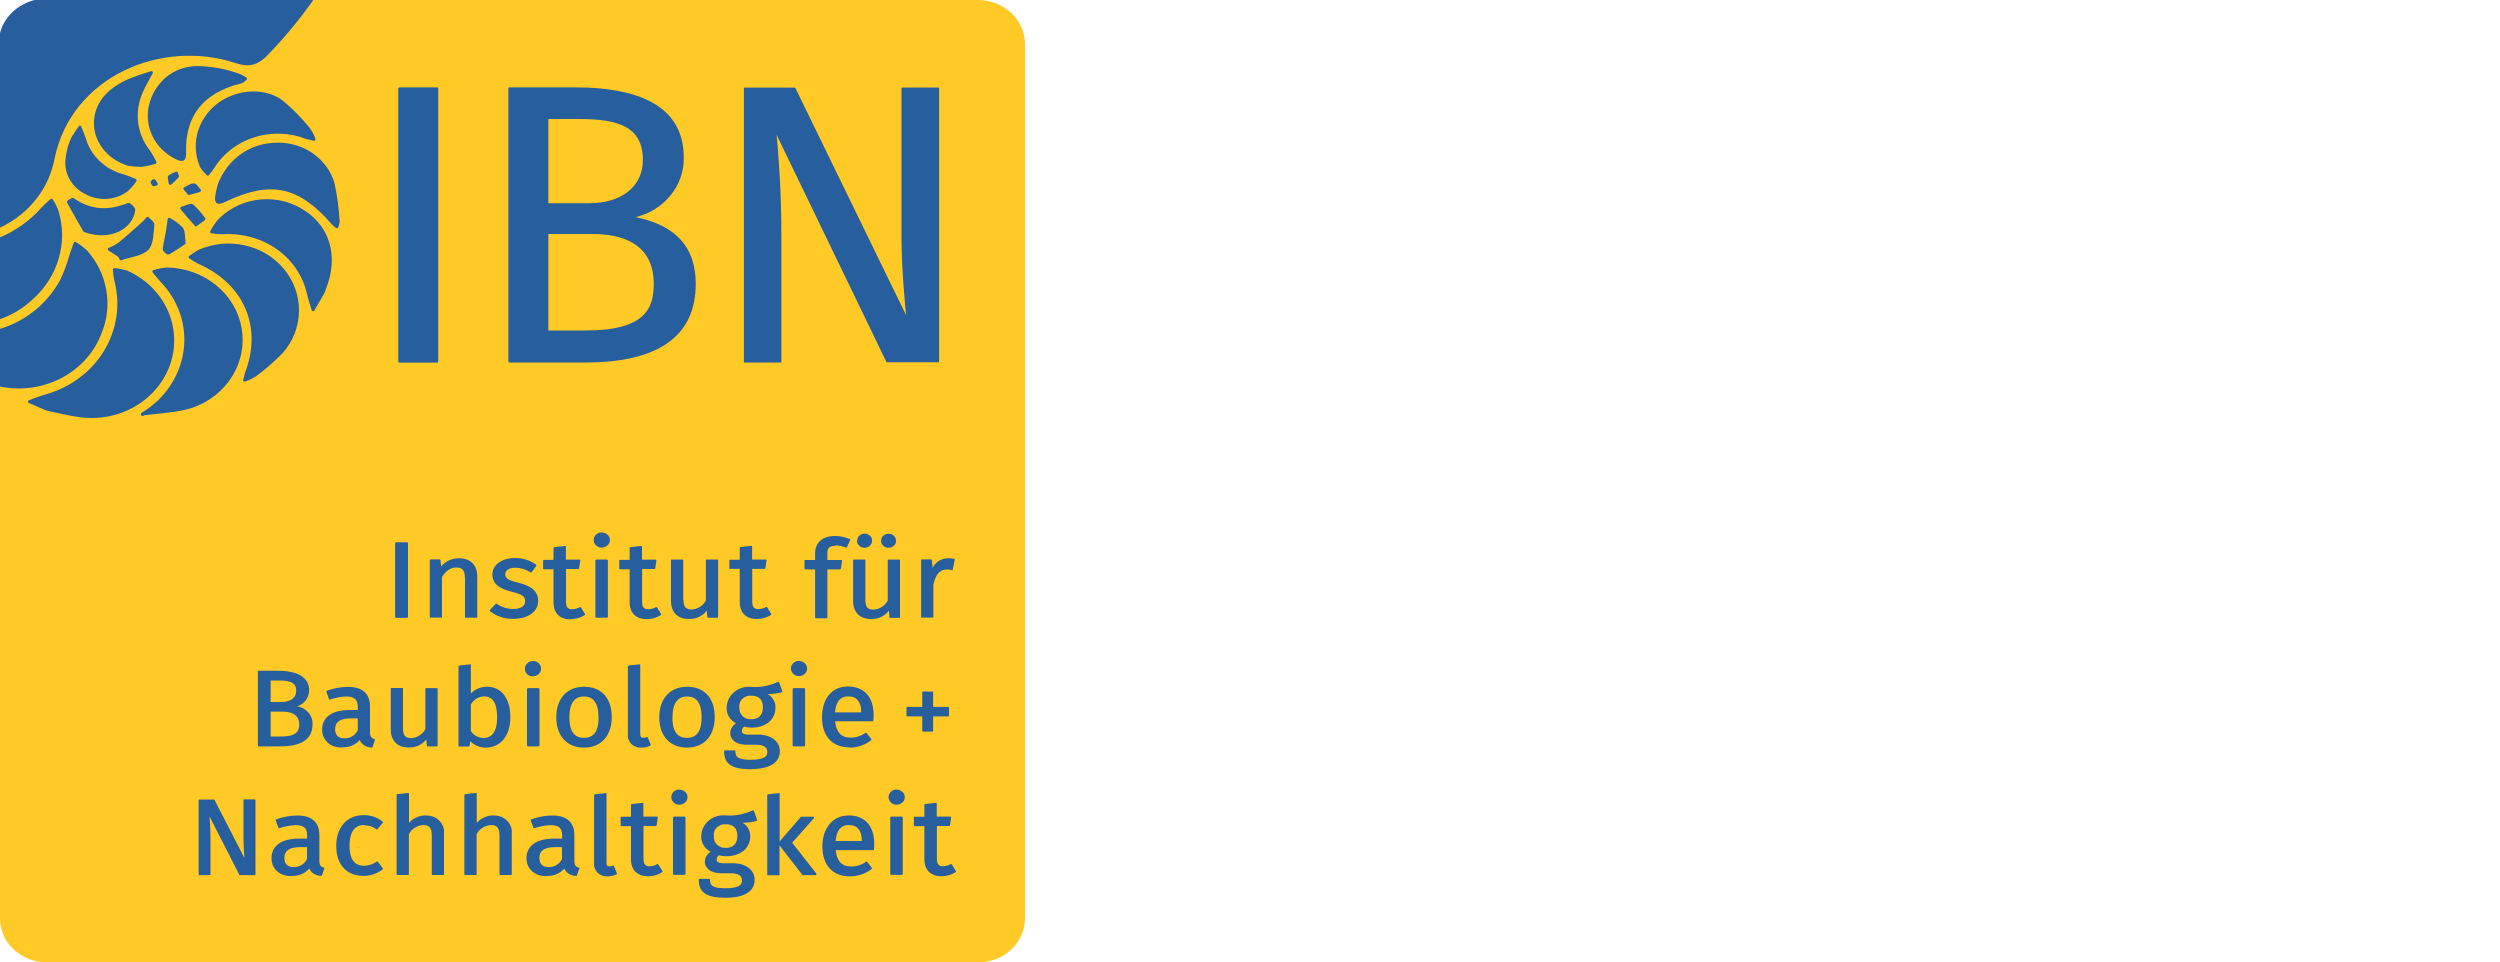 <?xml version="1.0" encoding="UTF-8"?>
<svg xmlns="http://www.w3.org/2000/svg" id="Ebene_1" version="1.1" viewBox="0 0 200 77">
  <defs>
    <style>
      .st0 {
        fill: #574d46;
      }

      .st1 {
        stroke: #275e9e;
        stroke-linecap: round;
        stroke-linejoin: round;
        stroke-width: .24px;
      }

      .st1, .st2 {
        fill: #275e9e;
      }

      .st3 {
        fill: #ffca26;
      }
    </style>
  </defs>
  <path class="st3" d="M3.75,0h74.5c.49,0,.98.09,1.43.27s.87.44,1.22.76c.35.33.62.71.81,1.14s.29.88.29,1.35v69.95c0,.93-.39,1.83-1.1,2.49-.7.66-1.66,1.03-2.65,1.03H3.75c-.49,0-.98-.09-1.43-.27s-.87-.44-1.22-.76c-.71-.66-1.1-1.56-1.1-2.49V3.53c0-.93.39-1.83,1.1-2.49C1.8.38,2.75,0,3.75,0h0Z"></path>
  <path class="st1" d="M12.5,14.72c-.05-.1-.11-.19-.17-.27-.01,0-.17.06-.17.07.02.09.05.18.11.25.02.02.13-.02.24-.05h-.01Z"></path>
  <path class="st1" d="M11.42,33.12c1.3-.19,2.66-.21,3.9-.6,1.33-.45,2.44-1.33,3.15-2.47s.97-2.48.74-3.79-.94-2.5-2.01-3.36c-1.07-.87-2.42-1.35-3.83-1.38-.36.03-.72.1-1.06.2.2.24.38.49.59.71.74.76,1.29,1.66,1.62,2.63.33.98.43,2.01.28,3.03-.14,1.02-.52,1.99-1.1,2.86s-1.36,1.6-2.28,2.16h0Z"></path>
  <path class="st1" d="M13.41,18.45c-.09.49-.21.99-.27,1.48-.01.1.29.35.32.33.44-.25.85-.54,1.27-.82-.07-.49-.02-.9-.2-1.15-.29-.3-.63-.55-1-.75-.04.3-.07.61-.12.91Z"></path>
  <path class="st1" d="M11.39,33.15s.02,0,.03-.02h-.02s-.01.02,0,.02h-.01Z"></path>
  <path class="st1" d="M9.68,20.7c.72-.25,1.63-.33,2.1-.8.41-.41.37-1.27.45-1.93.02-.15-.27-.33-.42-.5-.13.14-.26.29-.4.42-.62.55-1.24,1.12-1.88,1.64-.25.16-.51.3-.79.41.27.17.53.34.8.51l.15.26h-.01Z"></path>
  <path class="st1" d="M10.7,16.8c.02-.14-.36-.48-.43-.45-1.58.65-3.05.58-4.44-.4-.04-.03-.36.2-.36.2.49.9,1,1.78,1.3,2.3,2,.73,3.76-.22,3.93-1.66h0Z"></path>
  <path class="st1" d="M20.42,30c.76-.56,1.46-1.18,2.11-1.84.81-.92,1.25-2.07,1.27-3.27.02-1.19-.4-2.36-1.18-3.3-.77-.93-1.85-1.58-3.08-1.85s-2.5-.14-3.63.37c-.24.14-.48.29-.7.46.21.15.44.29.67.41,3.69,1.61,5.29,5.08,3.83,8.9,0,.03-.07.28-.14.53.29-.1.57-.24.83-.4h.02Z"></path>
  <path class="st1" d="M4.58,16.94c-.12-.32-.27-.63-.46-.92-.24.2-.46.41-.68.63C2.52,17.71,1.34,18.56,0,19.12v6.29c.94-.34,1.79-.86,2.5-1.52.99-.87,1.71-1.98,2.07-3.21.37-1.23.37-2.52,0-3.75h0Z"></path>
  <path class="st1" d="M8.01,26.63c.45-1.09.58-2.27.37-3.42-.2-1.15-.73-2.23-1.53-3.12-.26-.23-.54-.44-.84-.62-.1.29-.21.58-.31.87-.19.69-.43,1.36-.73,2.01-.49.96-1.19,1.82-2.04,2.52C2.07,25.58,1.08,26.11,0,26.44v4.36c1.65.35,3.37.11,4.85-.66s2.6-2.02,3.16-3.52h0Z"></path>
  <path class="st1" d="M19.73,29.86h0Z"></path>
  <path class="st1" d="M6.35,33.25c1.53.22,3.1-.08,4.41-.85,1.32-.77,2.29-1.96,2.76-3.34.46-1.39.38-2.89-.23-4.22-.61-1.34-1.72-2.42-3.11-3.06-.33-.11-.68-.18-1.03-.21.02.3.06.6.12.89.5,1.92.2,3.94-.84,5.66s-2.75,2.99-4.76,3.55c-.45.12-.87.3-1.31.46.44.19.89.38,1.39.6.83.17,1.71.4,2.6.52Z"></path>
  <path class="st1" d="M8.8,7.38c-2.01,1.75-1.35,4.84,1.44,5.76.36.06.72.09,1.08.09.37-.05.73-.12,1.08-.24-.14-.3-.31-.59-.49-.86-.54-.68-.88-1.49-.98-2.34-.1-.85.04-1.71.4-2.49.22-.51.52-1,.78-1.49-.63.19-1.25.4-1.85.65-.53.24-1.02.54-1.46.91h0Z"></path>
  <path class="st1" d="M14.2,14.11s-.06-.17-.09-.26c-.19.07-.38.16-.55.28-.06.05.02.25.06.54.2-.17.4-.36.58-.56Z"></path>
  <path class="st1" d="M6.4,10.17c-.2.29-.4.58-.58.88-.1.21-.18.43-.26.65-.11.39-.18.78-.21,1.18-.03.53.1,1.06.39,1.52.29.46.71.83,1.22,1.06.49.26,1.06.37,1.62.33.56-.04,1.1-.24,1.54-.57.27-.23.5-.5.69-.79-.28-.13-.57-.24-.86-.34-.77-.19-1.47-.56-2.03-1.09-.56-.52-.97-1.18-1.17-1.9-.1-.31-.24-.62-.36-.92h.01,0Z"></path>
  <path class="st1" d="M0,3.53v14.55c1.11-.53,2.08-1.3,2.81-2.24.74-.94,1.23-2.04,1.44-3.19,1.4-6.72,8.73-9.67,14.62-7.72,1.11.37,1.74.13,2.46-.61C22.64,2.97,23.84,1.52,24.92,0H3.75C3.26,0,2.77.09,2.32.27s-.87.44-1.22.76C.39,1.7,0,2.6,0,3.53Z"></path>
  <path class="st1" d="M22.21,11.54c-2.07-.02-3.88,1.19-4.67,3.24-.03.15-.14.49-.19.84-.07.49-.05.74.62.42,3.68-1.76,5.98-1.26,8.66,1.82.1.1.21.2.32.28.06-.14.09-.29.1-.44-.06-1.02-.19-2.03-.41-3.03-.27-.91-.85-1.71-1.65-2.28s-1.78-.87-2.79-.86h.01Z"></path>
  <path class="st1" d="M15.76,5.41c-1.85,0-3.33,1.29-3.74,3.09-.17.79-.07,1.61.29,2.35.36.73.96,1.34,1.71,1.73.4.19.78.4.75-.35-.1-3.03,1.42-4.92,4.51-5.68.13-.03.24-.16.36-.25-.13-.08-.26-.16-.4-.23-1.11-.43-2.29-.65-3.49-.66h0Z"></path>
  <path class="st1" d="M15.67,17.99s.28-.2.64-.47c-.26-.39-.58-.75-.93-1.07-.14-.1-.55.13-.84.21.37.45.74.89,1.14,1.32h-.01Z"></path>
  <path class="st1" d="M24.58,11.02l.54.12c-.1-.29-.25-.57-.43-.82-.64-.8-1.37-1.54-2.18-2.21-1.46-1.06-3.73-.82-5.18.37-.71.59-1.21,1.38-1.43,2.24-.22.87-.14,1.78.22,2.61.14.22.32.42.51.6.14-.18.28-.36.41-.55.73-1.19,1.9-2.08,3.29-2.52,1.39-.43,2.89-.38,4.24.16,0,0,.01,0,0,0Z"></path>
  <path class="st1" d="M15.5,14.79c-.23,0-.47.19-.71.3.1.12.2.23.33.39l.84-.24c-.15-.16-.3-.45-.46-.45Z"></path>
  <path class="st1" d="M25.05,24.77c.26-.44.51-.89.77-1.33.05-.11.1-.22.13-.33,1.07-2.64.3-5.11-1.98-6.37-1.04-.59-2.27-.81-3.47-.62-1.2.19-2.29.77-3.07,1.64-.19.25-.36.51-.5.79.3.04.6.07.9.07,1.56-.1,3.11.33,4.37,1.21,1.25.88,2.13,2.16,2.46,3.6.11.46.26.9.39,1.35h0Z"></path>
  <path class="st0" d="M28.73,67.77l-.09.04s.06-.04.06-.05h.03Z"></path>
  <path class="st2" d="M34.98,6.99h-3.04s-.08.03-.08.08v21.86s.04.08.08.08h3.04s.08-.03.08-.08V7.06s-.04-.08-.08-.08h0Z"></path>
  <path class="st2" d="M40.74,29h6.09c5.86,0,8.83-2.12,8.83-6.29,0-2.93-1.58-4.68-4.81-5.34,1.12-.27,2.11-.89,2.81-1.76.7-.87,1.07-1.93,1.04-3.02,0-3.71-2.94-5.6-8.73-5.6h-5.25s-.02,0-.03.02c0,0,0,.02-.02.02v21.92s0,.02.02.02c0,0,.02,0,.03.02h.03-.01ZM43.87,26.44v-7.72h3.54c2.23,0,4.89.69,4.89,3.99,0,1.94-.66,3.73-5.46,3.73h-2.97ZM43.87,16.25v-6.73h2.42c3.09,0,5.14.56,5.14,3.29,0,2.09-1.69,3.45-4.31,3.45h-3.25Z"></path>
  <path class="st2" d="M59.58,29h2.88s.02,0,.03-.02c0,0,0-.02.02-.02v-10.06c0-3.75-.22-6.35-.38-8.11l8.78,18.16s.02.02.03.03h4.14s.02,0,.03-.02c0,0,0-.02.02-.02V7.04s0-.02-.02-.02c0,0-.02,0-.03-.02h-2.91s-.02,0-.03.02c0,0,0,.02-.02.02v11.96c0,2.27.25,5.09.37,6.22l-8.86-18.18s-.02-.02-.03-.03h-4.04s-.02,0-.03.02c0,0,0,.02-.02.02v21.92s0,.02.02.02c0,0,.02,0,.03.02h.03-.01,0Z"></path>
  <path class="st2" d="M32.56,43.38h-.87s-.08.03-.08.07v5.91s.03.07.08.07h.87s.08-.03.08-.07v-5.91s-.03-.07-.08-.07Z"></path>
  <path class="st2" d="M37.2,46.22v3.16s0,.02.02.02c0,0,.02,0,.02.02h.9s.02,0,.02-.02l.02-.02v-3.27c0-.91-.55-1.45-1.47-1.45-.27,0-.54.06-.79.17-.25.11-.46.28-.63.48l-.05-.49s0-.03-.02-.05c0,0-.03-.02-.05-.02h-.75s-.02,0-.02.02l-.02.02v4.58s0,.02.02.02c0,0,.02,0,.02.02h.9s.02,0,.02-.02l.02-.02v-3.22c.35-.52.7-.75,1.15-.75.35,0,.68.1.68.8v.02h.01Z"></path>
  <path class="st2" d="M43.05,48.08c0-.76-.49-1.2-1.65-1.48-.83-.2-.98-.37-.98-.66,0-.32.31-.52.81-.52.43,0,.86.14,1.21.37h.06s.04,0,.05-.03l.36-.5v-.05s0-.03-.03-.04c-.48-.35-1.07-.54-1.68-.53-1.05,0-1.81.55-1.81,1.31,0,.7.47,1.12,1.51,1.38.95.24,1.11.4,1.11.78s-.37.61-.96.61c-.47,0-.93-.15-1.31-.42-.02,0-.03-.02-.05,0-.02,0-.04,0-.05.02l-.45.48v.08s0,.02.02.02c.52.41,1.19.63,1.87.61.98,0,1.97-.45,1.97-1.44v.02h0Z"></path>
  <path class="st2" d="M45.65,49.53c.4,0,.79-.11,1.12-.32.02,0,.03-.03.03-.04v-.05l-.32-.52s-.03-.03-.04-.03h-.06c-.18.11-.39.16-.6.17-.36,0-.5-.17-.5-.6v-2.62h.97s.04,0,.05-.02c0,0,.02-.03.03-.04l.09-.61v-.03s0-.02-.02-.03c0,0-.02,0-.03-.02h-1.1v-1.07s0-.02-.02-.02h-.06l-.84.09s-.04,0-.05.02c0,0-.02.03-.02.05v.95h-.79s-.02,0-.02.02l-.02.02v.67s0,.02.02.02c0,0,.02,0,.02.02h.79v2.65c0,.86.5,1.36,1.37,1.36h0v-.02Z"></path>
  <path class="st2" d="M48.12,42.59c-.13,0-.25.04-.35.11s-.18.16-.23.28c-.05.11-.06.23-.03.35s.09.22.18.31c.09.08.21.14.33.16s.25,0,.37-.04c.12-.05.22-.12.29-.22.07-.1.11-.21.11-.33,0-.08,0-.16-.05-.24-.03-.08-.08-.15-.15-.2-.06-.06-.14-.1-.22-.13-.08-.03-.17-.04-.26-.04h.01Z"></path>
  <path class="st2" d="M48.55,44.76h-.84s-.08.03-.08.07v4.52s.03.07.08.07h.84s.08-.03.08-.07v-4.52s-.03-.07-.08-.07Z"></path>
  <path class="st2" d="M50.37,48.17c0,.86.5,1.36,1.37,1.36.4,0,.79-.11,1.12-.32.02,0,.03-.03.03-.04v-.05l-.32-.52s-.03-.03-.04-.03h-.06c-.18.11-.39.16-.6.17-.36,0-.5-.16-.5-.6v-2.62h.97s.04,0,.05-.02c0,0,.02-.03.03-.04l.09-.61v-.03s0-.02-.02-.03c0,0-.02,0-.03-.02h-1.1v-1.07s0-.02-.02-.02h-.06l-.84.09s-.04,0-.05.02c0,0-.02.03-.02.05v.95h-.79s-.02,0-.02.02l-.02.02v.67s0,.02.02.02c0,0,.02,0,.02.02h.79v2.65h0v-.02Z"></path>
  <path class="st2" d="M54.66,47.99v-3.19s0-.02-.02-.02c0,0-.02,0-.02-.02h-.9s-.02,0-.02.02l-.02.02v3.27c0,.91.53,1.45,1.42,1.45.28,0,.56-.04.81-.16s.47-.29.63-.51l.05.5s0,.03.02.05c0,0,.03.02.05.02h.75s.02,0,.02-.02l.02-.02v-4.58s0-.02-.02-.02c0,0-.02,0-.02-.02h-.9s-.02,0-.02.02l-.02.02v3.23c-.1.2-.26.38-.46.51s-.43.2-.67.22c-.48,0-.66-.21-.66-.78h-.02Z"></path>
  <path class="st2" d="M58.42,45.51h.76v2.65c0,.86.5,1.36,1.37,1.36.4,0,.79-.11,1.12-.32.02,0,.03-.03.03-.04v-.05l-.32-.52s-.03-.03-.04-.03h-.06c-.18.11-.39.16-.6.17-.36,0-.5-.17-.5-.6v-2.62h.97s.04,0,.05-.02c0,0,.02-.03.03-.04l.09-.61v-.03s0-.02-.02-.03c0,0-.02,0-.03-.02h-1.1v-1.07s0-.02-.02-.02h-.06l-.84.09s-.04,0-.05.02c0,0-.02.03-.02.05v.95h-.79s-.02,0-.02.02l-.02.02v.67s0,.02.02.02c0,0,.02,0,.02.02h.03v-.02Z"></path>
  <path class="st2" d="M66.83,43.63c.28,0,.55.06.81.17h.09s.01,0,.02-.02l.26-.57v-.05s0-.02-.02-.02c0,0-.02,0-.02-.02-.37-.16-.77-.24-1.18-.24-.98,0-1.58.52-1.58,1.37v.55h-.81s-.02,0-.02.02c0,0-.01,0-.02.02v.67s0,.02.02.02c0,0,.02,0,.02.02h.81v3.87s0,.02.02.02c0,0,.02,0,.02.02h.9s.02,0,.02-.02c0,0,.01,0,.02-.02v-3.87h1s.04,0,.05-.02c.01,0,.02-.03.03-.04l.09-.61v-.03s0-.02-.02-.03c0,0-.02,0-.03-.02h-1.12v-.55c0-.42.17-.58.64-.58v-.03h0Z"></path>
  <path class="st2" d="M71.14,49.36s0,.03.02.05c0,0,.03.02.05.02h.75s.02,0,.02-.02,0,0,.02-.02,0-.02,0-.03v-4.55s0-.02-.02-.02c0,0-.02,0-.02-.02h-.9s-.02,0-.02.02c0,0,0,0-.02.02v3.23c-.1.2-.26.38-.46.51-.2.13-.43.2-.67.22-.48,0-.66-.21-.66-.78v-3.19s0-.02-.02-.02c0,0-.02,0-.02-.02h-.9s-.02,0-.02.02c0,0-.01,0-.02.02v3.27c0,.91.53,1.45,1.42,1.45.28,0,.56-.04.81-.16s.47-.29.63-.51l.05.5h-.02Z"></path>
  <path class="st2" d="M68.56,43.26c0,.11.03.22.1.31s.16.17.27.21c.11.04.23.06.35.03.12-.02.22-.07.31-.15.08-.08.14-.18.17-.29.02-.11,0-.22-.03-.33-.04-.1-.12-.19-.22-.25s-.21-.1-.33-.1c-.08,0-.16,0-.23.04-.07.03-.14.07-.2.12s-.1.11-.13.18-.05.14-.05.22h0Z"></path>
  <path class="st2" d="M70.48,43.26c0,.11.03.22.1.31s.16.17.27.21.23.05.35.03c.12-.02.22-.08.31-.15s.14-.18.16-.29,0-.22-.03-.33c-.05-.1-.12-.19-.22-.25s-.22-.09-.34-.09c-.08,0-.16,0-.23.04-.07.03-.14.07-.19.12-.06.05-.1.11-.13.18s-.04.14-.04.22h-.01Z"></path>
  <path class="st2" d="M74.61,45.45l-.06-.63s0-.03-.02-.05c0,0-.03-.02-.05-.02h-.75s-.02,0-.02.02c0,0,0,0-.02.02v4.58s0,.02.02.02c0,0,.02,0,.02.02h.9s.02,0,.02-.02c0,0,0,0,.02-.02v-2.6c.2-.85.52-1.21,1.07-1.21.14,0,.27,0,.4.05h.06s.02,0,.02-.02c0,0,0-.02,0-.03l.16-.77s0-.04,0-.05c0-.02-.03-.03-.05-.03-.16-.04-.33-.05-.49-.05-.27,0-.53.08-.75.22s-.39.34-.49.58h.01Z"></path>
  <path class="st2" d="M25,57.96c.02-.34-.09-.68-.32-.95s-.55-.45-.91-.5c.28-.09.53-.27.7-.5s.26-.51.26-.79c0-.71-.44-1.56-2.54-1.56h-1.52s-.02,0-.02.02c0,0-.01,0-.02.02v5.97s0,.02.02.02c0,0,.02,0,.02.02h1.76c1.7,0,2.57-.59,2.57-1.75ZM21.64,56.93h.96c.61,0,1.34.18,1.34,1.03,0,.79-.6.96-1.5.96h-.79v-1.98h0ZM23.69,55.28c0,.65-.61.88-1.17.88h-.87v-1.72h.64c1.03,0,1.41.23,1.41.84h-.01Z"></path>
  <path class="st2" d="M28.78,59.21c.08.18.21.33.38.43.17.11.37.16.57.17h.04s.02-.02.03-.04l.19-.55v-.05s-.02-.03-.04-.04c-.23-.08-.35-.19-.35-.54v-2.07c0-1.03-.61-1.57-1.76-1.57-.58,0-1.15.11-1.69.31-.02,0-.03.02-.04.04v.05l.21.57s.02.03.04.04h.06c.41-.14.84-.22,1.27-.24.66,0,.93.24.93.82v.26h-.66c-1.39,0-2.19.57-2.19,1.56,0,.2.03.39.11.58.08.18.2.35.35.48.15.14.33.24.53.3.2.06.41.09.62.07.27,0,.54-.04.78-.14s.46-.26.63-.46v.03h0ZM26.81,58.33c0-.58.41-.86,1.26-.86h.55v.95c-.09.19-.24.36-.42.47-.19.12-.41.18-.63.18-.5,0-.76-.25-.76-.74Z"></path>
  <path class="st2" d="M34.1,59.14l.05.5s0,.03.02.05c0,0,.03.02.05.02h.75s.02,0,.02-.02l.02-.02v-4.58s0-.02-.02-.02c0,0-.02,0-.02-.02h-.9s-.02,0-.02.02l-.02.02v3.23c-.1.2-.26.38-.46.51s-.43.2-.67.22c-.48,0-.66-.21-.66-.78v-3.19s0-.02-.02-.02c0,0-.02,0-.02-.02h-.9s-.02,0-.02.02c0,0-.01,0-.02.02v3.27c0,.91.53,1.45,1.42,1.45.28,0,.56-.04.81-.16s.47-.29.63-.51h-.02Z"></path>
  <path class="st2" d="M37.57,59.65l.06-.35c.15.16.34.29.56.38.21.09.44.13.67.13,1.19,0,1.97-.96,1.97-2.44s-.7-2.43-1.87-2.43c-.24,0-.48.04-.71.14-.22.09-.42.23-.58.4v-2.31s0-.02-.02-.02h-.06l-.84.09s-.04,0-.05.02c0,0-.02.03-.02.05v6.37s0,.02.02.02c0,0,.02,0,.02.02h.77s.04,0,.05-.02c0,0,.02-.03.03-.04h0ZM37.67,58.48v-2.12c.1-.19.25-.34.43-.46.18-.11.4-.18.62-.19.7,0,1.05.54,1.05,1.66s-.38,1.67-1.11,1.67c-.2,0-.39-.07-.57-.16-.17-.1-.31-.23-.42-.4Z"></path>
  <path class="st2" d="M43.08,55.05h-.84s-.08.03-.08.07v4.52s.03.07.08.07h.84s.08-.03.08-.07v-4.52s-.03-.07-.08-.07Z"></path>
  <path class="st2" d="M42.65,54.1c.13,0,.25-.04.36-.11.1-.07.19-.16.23-.28.05-.11.06-.23.03-.35s-.09-.22-.18-.31c-.09-.08-.21-.14-.33-.16-.13-.02-.25,0-.37.04-.12.05-.22.13-.29.23s-.11.22-.11.34c0,.08.02.16.05.24.03.07.08.14.14.2s.14.1.22.13c.08.03.17.04.25.04h0Z"></path>
  <path class="st2" d="M48.94,57.37c0-1.52-.83-2.43-2.21-2.43s-2.23.96-2.23,2.44.85,2.43,2.22,2.43,2.22-.96,2.22-2.44ZM47.89,57.37c0,1.12-.38,1.66-1.17,1.66s-1.17-.54-1.17-1.65.4-1.66,1.17-1.66,1.16.56,1.16,1.65h0Z"></path>
  <path class="st2" d="M51.2,53.15h-.06l-.84.09s-.04,0-.05.02c0,0-.02.03-.02.05v5.44c-.02.14,0,.28.05.41s.13.26.23.36c.1.1.23.18.37.23s.29.07.44.06c.25,0,.49-.05.7-.16.02,0,.03-.02.03-.04v-.05l-.22-.55s0-.02-.02-.02c0,0-.02,0-.02-.02h-.06c-.09.03-.19.05-.28.05-.14,0-.23-.05-.23-.29v-5.55s0-.02-.02-.02h0Z"></path>
  <path class="st2" d="M57.18,57.37c0-1.52-.83-2.43-2.21-2.43s-2.23.96-2.23,2.44.85,2.43,2.22,2.43,2.22-.96,2.22-2.44ZM53.8,57.38c0-1.1.4-1.66,1.17-1.66s1.16.56,1.16,1.65-.38,1.66-1.17,1.66-1.17-.54-1.17-1.65h0Z"></path>
  <path class="st2" d="M60.06,61.53c1.5,0,2.33-.51,2.33-1.44,0-.78-.71-1.32-1.72-1.32h-.77c-.55,0-.55-.22-.55-.3,0-.07.02-.13.05-.19.03-.06.07-.11.13-.15.19.05.39.08.6.08,1.14,0,1.91-.65,1.91-1.61,0-.22-.05-.43-.16-.62s-.27-.35-.47-.46c.38,0,.76-.04,1.13-.14h.03l.02-.02v-.05l-.25-.71s0-.02-.02-.02-.02,0-.03-.02h-.07c-.67.31-1.42.45-2.16.39-.24-.02-.49,0-.72.08-.23.07-.44.19-.62.35-.18.15-.33.34-.43.55s-.15.44-.16.67c-.02.25.05.51.18.73s.33.41.57.53c-.14.09-.25.21-.33.34-.08.14-.13.29-.13.45,0,.43.34.93,1.32.93h.76c.41,0,.89.1.89.57,0,.31-.16.63-1.33.63-1.04,0-1.23-.23-1.23-.68v-.03s0-.02-.02-.02c0,0-.02,0-.02-.02h-.82s-.02,0-.02.02l-.02.02v.03c0,1.03.62,1.44,2.14,1.44h0ZM59.15,56.59c-.02-.12,0-.24.03-.36.04-.12.1-.22.19-.31s.2-.16.32-.21.25-.07.38-.06c.64,0,.96.31.96.93s-.33.96-.94.96c-.13,0-.26,0-.38-.06-.12-.05-.23-.12-.32-.21s-.16-.2-.2-.32-.05-.24-.04-.36Z"></path>
  <path class="st2" d="M63.9,52.87c-.13,0-.25.04-.35.11s-.18.16-.23.28c-.05.11-.06.23-.03.35s.09.22.18.31c.09.08.21.14.33.16s.25,0,.37-.04c.12-.05.22-.12.29-.22.07-.1.11-.21.11-.33,0-.08-.01-.16-.05-.24-.03-.08-.08-.15-.15-.2-.06-.06-.14-.1-.22-.13-.08-.03-.17-.04-.26-.04h.01Z"></path>
  <path class="st2" d="M64.33,55.05h-.84s-.08.03-.08.07v4.52s.03.07.08.07h.84s.08-.03.08-.07v-4.52s-.03-.07-.08-.07Z"></path>
  <path class="st2" d="M67.95,59.81c.63,0,1.24-.2,1.73-.58,0,0,.03-.03.03-.05s0-.04,0-.05l-.37-.47s-.03-.03-.05-.03h-.06c-.35.25-.77.39-1.21.38-.72,0-1.13-.44-1.21-1.31h2.99s.04,0,.05-.02c0,0,.02-.03.02-.05,0-.08.02-.23.02-.41,0-1.46-.75-2.3-2.06-2.3s-2.07,1-2.07,2.48.82,2.39,2.2,2.39h0v.02ZM66.8,56.99c.07-.85.42-1.28,1.04-1.28.7,0,1.05.43,1.06,1.28h-2.1Z"></path>
  <path class="st2" d="M73.78,58.46v.03s0,.02.02.02c0,0,.02,0,.02.02h.79s.02,0,.02-.02c0,0,0,0,.02-.02v-1.18h1.23s.02,0,.02-.02c0,0,0,0,.02-.02v-.68s0-.02-.02-.02c0,0-.02,0-.02-.02h-1.23v-1.19s0-.02-.02-.02c0,0-.02,0-.02-.02s-.02,0-.03,0h-.76s-.02,0-.02.02c0,0,0,0-.02.02v1.19h-1.22s-.02,0-.02.02c0,0,0,0-.02.02v.68s0,.02.02.02c0,0,.02,0,.02.02h1.22v1.15Z"></path>
  <path class="st2" d="M20.36,63.95h-.84s-.02,0-.02.02c0,0-.01,0-.02.02-.01,0,0,.02,0,.03v3.22c0,.47.04,1.04.08,1.41l-2.4-4.66s-.02-.02-.03-.03h-1.2s-.02,0-.02.02c0,0-.01,0-.02.02s0,.02,0,.03v5.94s0,.02.02.02c0,0,.02.01.02.02h.87s.02,0,.02-.02l.02-.02v-2.74c0-.84-.04-1.46-.08-1.92l2.38,4.66.03.03s.03.01.04.01h1.19s.02,0,.02-.02.01-.01.02-.02,0-.02,0-.03v-5.94s0-.02-.02-.02-.02,0-.02-.02h-.04Z"></path>
  <path class="st2" d="M25.9,69.42c-.23-.08-.35-.19-.35-.54v-2.07c0-1.03-.61-1.57-1.76-1.57-.58,0-1.15.11-1.69.31-.02,0-.03.02-.04.04v.05l.21.57s.02.03.04.04h.06c.41-.14.84-.22,1.27-.24.66,0,.93.24.93.82v.26h-.66c-1.39,0-2.19.57-2.19,1.56,0,.2.03.39.11.58.08.18.2.35.35.48.15.14.33.24.53.3.2.06.41.09.62.07.27,0,.54-.04.78-.14s.46-.26.63-.46c.08.18.21.33.38.43.17.11.37.16.57.16h0s.03,0,.04-.01c.01,0,.02-.02.03-.04l.19-.55v-.05s-.02-.03-.04-.04v.04h0ZM24.56,67.77v.95c-.09.19-.24.36-.42.47-.19.12-.41.18-.63.18-.5,0-.76-.25-.76-.74,0-.58.41-.86,1.26-.86,0,0,.55,0,.55,0Z"></path>
  <path class="st2" d="M29.12,66.02c.36,0,.71.11.99.32.02.01.04.02.06.01.02,0,.04-.01.05-.03l.4-.5s.02-.03.01-.05c0-.02-.01-.03-.03-.05-.42-.34-.96-.52-1.52-.51-1.32,0-2.18.97-2.18,2.47s.83,2.39,2.18,2.39c.55,0,1.09-.18,1.52-.51.01-.01.02-.03.03-.05,0-.02,0-.04-.01-.05l-.38-.51s-.03-.03-.05-.03-.04,0-.06.01c-.29.21-.64.32-1.01.33-.77,0-1.16-.54-1.16-1.6s.4-1.66,1.16-1.66v.02h0Z"></path>
  <path class="st2" d="M34.07,65.23c-.26,0-.51.05-.75.16-.23.1-.44.25-.6.44v-2.35s0-.02-.02-.02c0,0-.02,0-.03-.02h-.03l-.84.09s-.04,0-.05.02c-.01,0-.02.03-.02.05v6.36s0,.02.02.02c0,0,.02.01.02.02h.9s.02,0,.02-.02c0,0,0-.01.02-.02s0-.02,0-.03v-3.19c.1-.21.26-.38.46-.51.2-.13.43-.21.68-.23.34,0,.69.1.69.8v3.16s0,.02.02.02c0,0,.02.01.02.02h.9s.02,0,.02-.02c0,0,0-.01.02-.02s0-.02,0-.03v-3.24c.02-.19,0-.38-.07-.56s-.17-.35-.31-.48c-.14-.14-.31-.25-.5-.32s-.39-.1-.59-.09h.02Z"></path>
  <path class="st2" d="M39.49,65.23c-.26,0-.51.05-.75.16-.23.1-.44.25-.6.44v-2.35s0-.02-.02-.02c0,0-.02,0-.03-.02h-.03l-.84.09s-.04,0-.05.02c0,0-.02.03-.02.05v6.36s0,.02.02.02c0,0,.02.01.02.02h.9s.02,0,.02-.02c0,0,0-.01.02-.02v-3.22c.1-.21.26-.38.46-.51.2-.13.43-.21.68-.23.34,0,.69.1.69.8v3.16s0,.02.02.02c0,0,.02.01.02.02h.9s.02,0,.02-.02c0,0,0-.01.02-.02v-3.27c.02-.19,0-.38-.07-.56s-.17-.35-.31-.48c-.14-.14-.31-.25-.5-.32s-.39-.1-.59-.09h.02Z"></path>
  <path class="st2" d="M46.3,69.42c-.23-.08-.35-.19-.35-.54v-2.07c0-1.03-.61-1.57-1.76-1.57-.58,0-1.15.11-1.69.31-.02,0-.03.02-.04.04v.05l.21.57s.02.03.04.04h.06c.41-.14.84-.22,1.27-.24.66,0,.93.24.93.82v.26h-.66c-1.39,0-2.19.57-2.19,1.56,0,.2.03.39.11.58.08.18.2.35.35.48.15.14.33.24.53.3.2.06.41.09.62.07.27,0,.54-.04.78-.14s.46-.26.63-.46c.08.18.21.33.38.43.17.11.37.16.57.16h0s.03,0,.04-.01c0,0,.02-.02.03-.04l.19-.55v-.05s-.02-.03-.04-.04v.04h0ZM44.96,67.77v.95c-.09.19-.24.36-.42.47-.19.12-.41.18-.63.18-.5,0-.76-.25-.76-.74,0-.58.41-.86,1.26-.86,0,0,.55,0,.55,0Z"></path>
  <path class="st2" d="M49.13,69.3s0-.02-.02-.02c0,0-.02-.01-.02-.02h-.06c-.09.03-.19.05-.28.05-.14,0-.23-.05-.23-.29v-5.55s0-.02-.02-.02h-.06l-.84.09s-.04,0-.05.02c0,0-.02.03-.02.05v5.44c-.02.14,0,.28.05.41.05.13.13.26.23.36s.23.18.37.23.29.07.44.06c.25,0,.49-.06.7-.16.02,0,.03-.02.03-.04v-.05l-.22-.55h0Z"></path>
  <path class="st2" d="M52.68,69.16s-.03-.03-.04-.03h-.06c-.18.11-.39.16-.6.17-.36,0-.5-.16-.5-.6v-2.62h.97s.04,0,.05-.02c0-.01.02-.03.03-.04l.09-.61v-.03s0-.02-.02-.03c0,0-.02-.01-.03-.02h-1.1v-1.07s0-.02-.02-.02c0,0-.02-.01-.03-.01h-.03l-.84.09s-.04.01-.05.02c0,.01-.02.03-.02.05v.95h-.79s-.02,0-.02.02c0,0,0,.01-.02.02v.67s0,.02.02.02c0,0,.02.01.02.02h.79v2.65c0,.86.5,1.36,1.37,1.36.4,0,.79-.11,1.12-.32.02,0,.03-.03.03-.04v-.05l-.32-.52h0Z"></path>
  <path class="st2" d="M54.33,63.16c-.13,0-.25.04-.35.11s-.18.16-.23.28c-.05.11-.06.23-.03.35s.09.22.18.31c.09.08.21.14.33.16.12.02.25,0,.37-.04.12-.05.22-.12.29-.22s.11-.21.11-.33c0-.08,0-.16-.05-.24-.03-.08-.08-.14-.15-.2s-.14-.1-.22-.13c-.08-.03-.17-.04-.26-.04h.01Z"></path>
  <path class="st2" d="M54.76,65.33h-.84s-.08.03-.08.07v4.52s.03.07.08.07h.84s.08-.03.08-.07v-4.52s-.03-.07-.08-.07Z"></path>
  <path class="st2" d="M60.26,64.84h-.07c-.67.31-1.42.45-2.16.39-.24-.02-.49.01-.72.08s-.44.19-.62.35c-.18.15-.33.34-.43.55-.1.21-.15.44-.16.67-.02.25.05.51.18.73s.33.41.57.53c-.14.09-.25.21-.33.34-.08.14-.13.29-.13.45,0,.43.34.93,1.32.93h.76c.41,0,.89.1.89.57,0,.31-.16.63-1.33.63-1.04,0-1.23-.23-1.23-.68v-.03s0-.02-.02-.02-.02-.01-.02-.02h-.82s-.02,0-.02.02,0,.01-.02.02,0,.02,0,.03c0,1.02.62,1.44,2.14,1.44s2.33-.51,2.33-1.44c0-.78-.71-1.32-1.72-1.32h-.77c-.55,0-.55-.22-.55-.3,0-.07.02-.13.05-.19.03-.06.07-.11.13-.15.19.05.39.08.6.08,1.14,0,1.91-.65,1.91-1.61,0-.21-.05-.43-.16-.62s-.27-.35-.47-.45c.38,0,.77-.04,1.13-.14,0,0,.02,0,.03-.01,0,0,0-.01.02-.02v-.06l-.25-.71s0-.02-.02-.03c0,0-.02-.01-.03-.02h0ZM58.99,66.87c0,.62-.33.96-.94.96-.13,0-.26-.01-.38-.06-.12-.05-.23-.12-.32-.21s-.16-.2-.2-.32-.05-.24-.04-.36c-.02-.12,0-.24.03-.36.04-.12.1-.22.19-.31s.2-.16.32-.21c.12-.05.25-.07.38-.06.64,0,.96.31.96.93h0Z"></path>
  <path class="st2" d="M63.38,67.41l1.73-1.95s.01-.02.02-.04v-.04l-.03-.03s-.03-.01-.04-.01h-.97s-.02.01-.03.02l-1.69,1.96v-3.85s0-.02-.02-.02h-.06l-.84.09s-.04,0-.05.02c0,0-.02.03-.02.05v6.37s0,.02.02.02c0,0,.02.01.02.02h.9s.02,0,.02-.02c0,0,0-.01.02-.02v-2.35l1.83,2.36s.02.02.03.02h1.03s.03,0,.04-.01c.01,0,.02-.02.03-.03v-.04s0-.03-.01-.04l-1.94-2.48s.01,0,.01,0Z"></path>
  <path class="st2" d="M67.87,65.24c-1.24,0-2.08,1-2.08,2.48s.82,2.39,2.2,2.39c.63,0,1.24-.2,1.73-.58.02-.01.03-.03.03-.05s0-.04,0-.05l-.36-.47s-.03-.03-.05-.03-.04,0-.06.01c-.35.25-.77.39-1.21.38-.72,0-1.13-.44-1.21-1.31h2.99s.04,0,.05-.02c0-.01.02-.03.02-.05,0-.08.02-.23.02-.41,0-1.46-.75-2.3-2.06-2.3h0ZM66.85,67.28c.07-.85.42-1.28,1.04-1.28.7,0,1.05.43,1.06,1.28h-2.1Z"></path>
  <path class="st2" d="M71.71,63.16c-.13,0-.25.04-.35.11s-.18.16-.23.28c-.05.11-.06.23-.03.35s.09.22.18.31c.09.08.21.14.33.16.12.02.25,0,.37-.04.12-.05.22-.12.29-.22s.11-.21.11-.33c0-.08,0-.16-.05-.24-.03-.08-.08-.14-.15-.2-.06-.06-.14-.1-.22-.13-.08-.03-.17-.04-.26-.04h.01Z"></path>
  <path class="st2" d="M72.14,65.33h-.84s-.08.03-.08.07v4.52s.03.07.08.07h.84s.08-.03.08-.07v-4.52s-.03-.07-.08-.07Z"></path>
  <path class="st2" d="M76.47,69.68l-.32-.52s-.03-.03-.04-.03h-.06c-.18.11-.39.16-.6.17-.36,0-.5-.17-.5-.6v-2.62h.97s.04,0,.05-.02c0-.01.02-.03.03-.04l.09-.61v-.03s0-.02-.02-.03c0,0-.02-.01-.03-.02h-1.1v-1.07s0-.02-.02-.02c0,0-.02-.01-.03-.01h-.03l-.84.09s-.03.01-.05.02c0,.01-.02.03-.02.05v.95h-.8s-.02,0-.02.02l-.02.02v.67s0,.02.02.02c0,0,.02.01.02.02h.8v2.65c0,.86.5,1.36,1.37,1.36.4,0,.79-.11,1.12-.32.02,0,.03-.03.03-.04v-.05h0Z"></path>
</svg>
